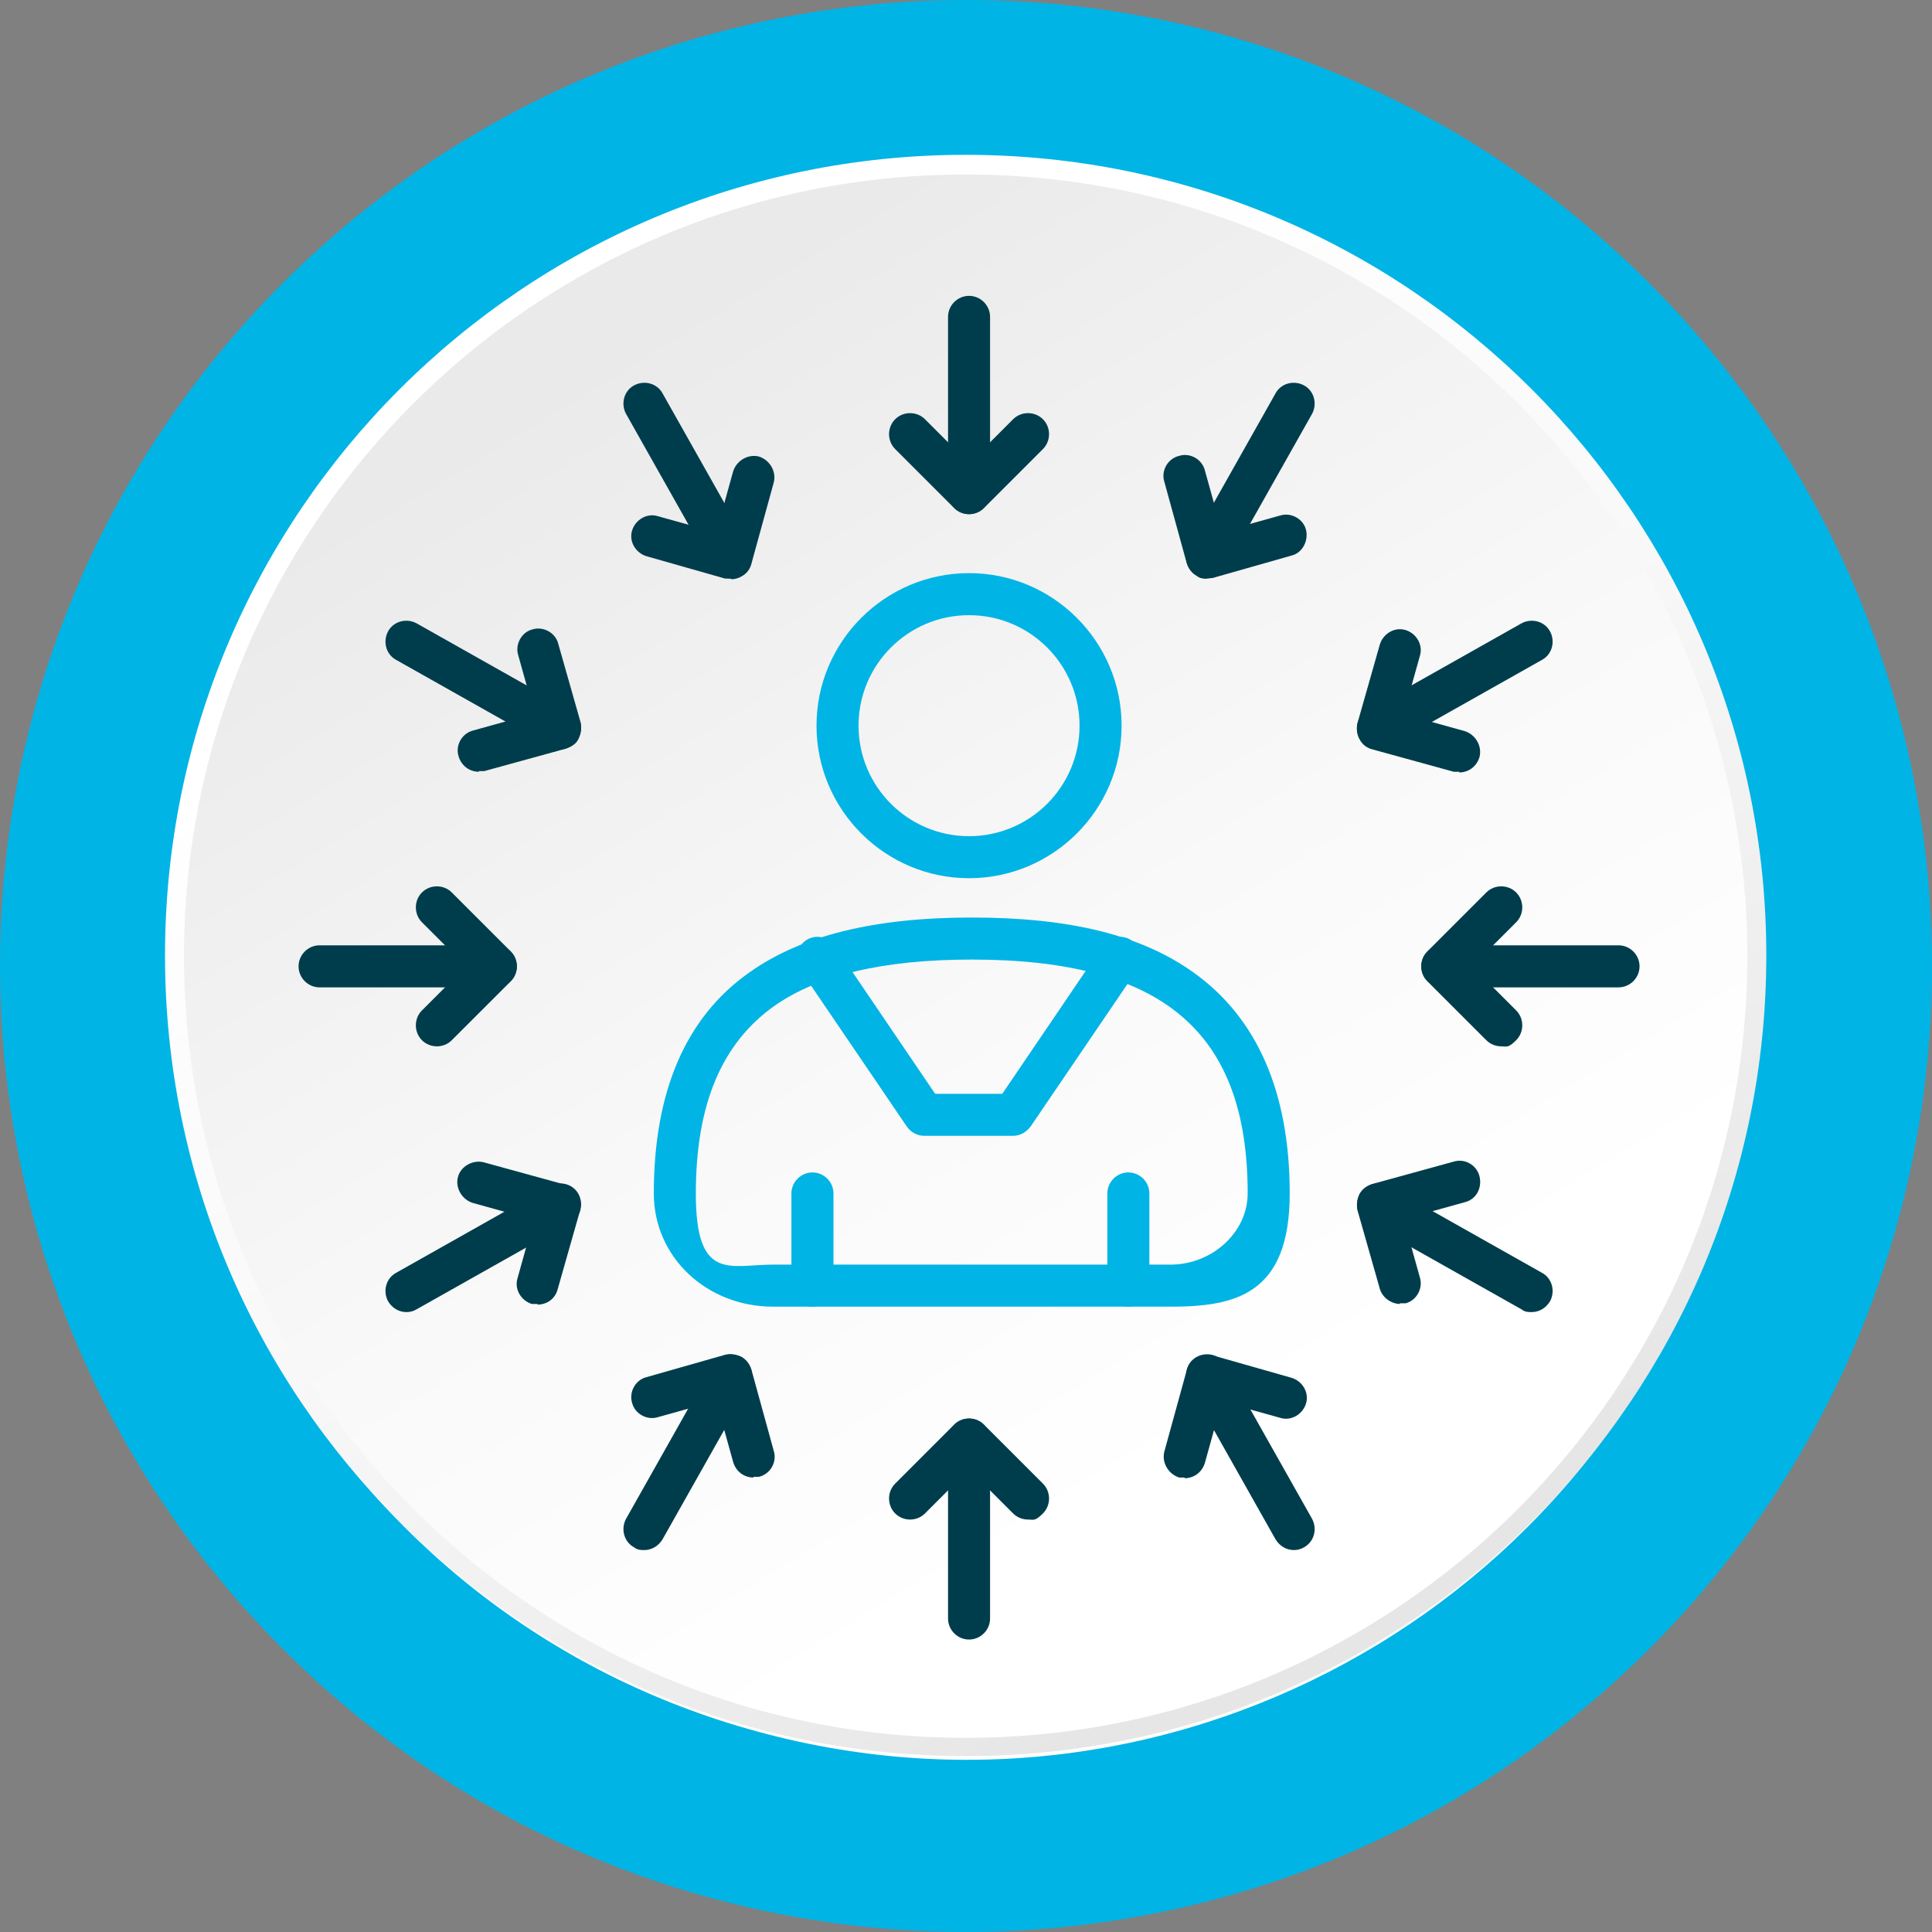 <svg width="88" height="88" viewBox="0 0 88 88" fill="none" xmlns="http://www.w3.org/2000/svg">
<rect x="0" y="0" width="88" height="88" fill="#808080" stroke="none"/>
<path d="M74.988 75.235C57.726 92.342 29.873 92.249 12.765 74.988C-4.342 57.726 -4.25 29.872 13.012 12.765C30.274 -4.342 58.127 -4.25 75.235 13.012C92.342 30.274 92.249 58.127 74.988 75.235Z" fill="#00B4E5"/>
<path d="M78.879 53.465C73.66 72.734 53.804 84.128 34.535 78.879C15.266 73.66 3.872 53.804 9.121 34.535C14.34 15.267 34.196 3.872 53.465 9.121C72.733 14.34 84.128 34.196 78.879 53.465Z" fill="white"/>
<path d="M43.984 79.99C64.126 79.99 80.453 63.663 80.453 43.521C80.453 23.38 64.126 7.052 43.984 7.052C23.843 7.052 7.516 23.38 7.516 43.521C7.516 63.663 23.843 79.99 43.984 79.99Z" fill="url(#paint0_linear_21_20665)"/>
<path d="M43.985 79.156C24.345 79.156 8.38 63.192 8.38 43.552C8.38 23.913 24.345 7.948 43.985 7.948C63.624 7.948 79.589 23.913 79.589 43.552C79.589 63.192 63.624 79.156 43.985 79.156Z" fill="url(#paint1_linear_21_20665)"/>
<path d="M44.139 40.001C40.31 40.001 37.191 36.882 37.191 33.053C37.191 29.224 40.31 26.105 44.139 26.105C47.968 26.105 51.087 29.224 51.087 33.053C51.087 36.882 47.968 40.001 44.139 40.001ZM44.139 28.02C41.36 28.02 39.105 30.274 39.105 33.053C39.105 35.832 41.36 38.087 44.139 38.087C46.918 38.087 49.172 35.832 49.172 33.053C49.172 30.274 46.918 28.02 44.139 28.02Z" fill="#00B4E5"/>
<path d="M53.31 59.517H35.215C32.188 59.517 29.78 57.263 29.78 54.36C29.78 49.728 31.231 46.331 34.134 44.293C36.481 42.626 39.785 41.792 44.262 41.792C48.74 41.792 51.982 42.595 54.36 44.293C57.263 46.362 58.745 49.759 58.745 54.36C58.745 58.961 56.275 59.517 53.31 59.517ZM44.262 43.707C40.217 43.707 37.253 44.417 35.245 45.837C32.868 47.536 31.694 50.315 31.694 54.36C31.694 58.405 33.238 57.602 35.215 57.602H53.31C55.225 57.602 56.83 56.12 56.83 54.36C56.83 47.011 52.97 43.707 44.262 43.707Z" fill="#00B4E5"/>
<path d="M51.395 59.517C50.87 59.517 50.438 59.085 50.438 58.56V54.36C50.438 53.835 50.87 53.403 51.395 53.403C51.92 53.403 52.352 53.835 52.352 54.36V58.56C52.352 59.085 51.92 59.517 51.395 59.517Z" fill="#00B4E5"/>
<path d="M37.006 59.517C36.481 59.517 36.048 59.085 36.048 58.56V54.36C36.048 53.835 36.481 53.403 37.006 53.403C37.531 53.403 37.963 53.835 37.963 54.36V58.56C37.963 59.085 37.531 59.517 37.006 59.517Z" fill="#00B4E5"/>
<path d="M46.177 51.735H42.101C41.792 51.735 41.483 51.581 41.298 51.303L36.45 44.17C36.141 43.738 36.265 43.151 36.697 42.842C37.129 42.533 37.716 42.657 38.025 43.089L42.595 49.821H45.652L50.222 43.089C50.531 42.657 51.118 42.533 51.55 42.842C51.982 43.151 52.106 43.738 51.797 44.17L46.949 51.303C46.764 51.55 46.486 51.735 46.146 51.735H46.177Z" fill="#00B4E5"/>
<path d="M46.825 69.213C46.578 69.213 46.331 69.121 46.146 68.935L44.139 66.928L42.132 68.935C41.761 69.306 41.144 69.306 40.773 68.935C40.403 68.565 40.403 67.947 40.773 67.577L43.46 64.89C43.83 64.519 44.448 64.519 44.818 64.89L47.505 67.577C47.875 67.947 47.875 68.565 47.505 68.935C47.134 69.306 47.072 69.213 46.825 69.213Z" fill="#003D4C"/>
<path d="M44.139 74.679C43.614 74.679 43.182 74.247 43.182 73.722V65.57C43.182 65.044 43.614 64.612 44.139 64.612C44.664 64.612 45.096 65.044 45.096 65.57V73.722C45.096 74.247 44.664 74.679 44.139 74.679Z" fill="#003D4C"/>
<path d="M44.139 23.419C43.892 23.419 43.645 23.326 43.46 23.141L40.773 20.454C40.403 20.084 40.403 19.466 40.773 19.096C41.144 18.725 41.761 18.725 42.132 19.096L44.139 21.103L46.146 19.096C46.517 18.725 47.134 18.725 47.505 19.096C47.875 19.466 47.875 20.084 47.505 20.454L44.818 23.141C44.633 23.326 44.386 23.419 44.139 23.419Z" fill="#003D4C"/>
<path d="M44.139 23.419C43.614 23.419 43.182 22.986 43.182 22.462V14.433C43.182 13.908 43.614 13.476 44.139 13.476C44.664 13.476 45.096 13.908 45.096 14.433V22.462C45.096 22.986 44.664 23.419 44.139 23.419Z" fill="#003D4C"/>
<path d="M19.899 47.659C19.652 47.659 19.405 47.567 19.219 47.381C18.849 47.011 18.849 46.393 19.219 46.023L21.227 44.016L19.219 42.008C18.849 41.638 18.849 41.02 19.219 40.65C19.59 40.279 20.207 40.279 20.578 40.65L23.265 43.336C23.635 43.707 23.635 44.324 23.265 44.695L20.578 47.381C20.393 47.567 20.146 47.659 19.899 47.659Z" fill="#003D4C"/>
<path d="M22.585 44.973H14.556C14.031 44.973 13.599 44.54 13.599 44.016C13.599 43.49 14.031 43.058 14.556 43.058H22.585C23.11 43.058 23.542 43.49 23.542 44.016C23.542 44.54 23.11 44.973 22.585 44.973Z" fill="#003D4C"/>
<path d="M68.38 47.659C68.133 47.659 67.886 47.567 67.7 47.381L65.014 44.695C64.643 44.324 64.643 43.707 65.014 43.336L67.7 40.65C68.071 40.279 68.688 40.279 69.059 40.65C69.43 41.02 69.43 41.638 69.059 42.008L67.052 44.016L69.059 46.023C69.43 46.393 69.43 47.011 69.059 47.381C68.688 47.752 68.627 47.659 68.38 47.659Z" fill="#003D4C"/>
<path d="M73.722 44.973H65.693C65.168 44.973 64.736 44.54 64.736 44.016C64.736 43.49 65.168 43.058 65.693 43.058H73.722C74.247 43.058 74.679 43.49 74.679 44.016C74.679 44.54 74.247 44.973 73.722 44.973Z" fill="#003D4C"/>
<path d="M53.959 67.299C53.866 67.299 53.804 67.299 53.712 67.299C53.217 67.144 52.909 66.62 53.032 66.125L54.051 62.42C54.113 62.173 54.267 61.957 54.514 61.833C54.73 61.71 55.008 61.679 55.255 61.74L58.837 62.76C59.332 62.914 59.64 63.439 59.486 63.933C59.331 64.427 58.807 64.736 58.312 64.581L55.657 63.84L54.885 66.619C54.761 67.052 54.391 67.33 53.959 67.33V67.299Z" fill="#003D4C"/>
<path d="M58.93 70.603C58.59 70.603 58.282 70.418 58.096 70.109L54.144 63.099C53.897 62.636 54.051 62.049 54.514 61.802C54.977 61.555 55.564 61.71 55.811 62.173L59.764 69.182C60.011 69.646 59.856 70.232 59.393 70.479C59.239 70.572 59.084 70.603 58.93 70.603Z" fill="#003D4C"/>
<path d="M33.3 26.352C33.208 26.352 33.115 26.352 33.022 26.352L29.44 25.333C28.946 25.179 28.637 24.654 28.792 24.16C28.946 23.666 29.471 23.357 29.965 23.511L32.621 24.253L33.393 21.473C33.547 20.979 34.072 20.67 34.566 20.794C35.06 20.948 35.369 21.473 35.246 21.967L34.227 25.673C34.165 25.92 34.011 26.136 33.764 26.26C33.609 26.352 33.455 26.383 33.3 26.383V26.352Z" fill="#003D4C"/>
<path d="M33.3 26.352C32.961 26.352 32.652 26.167 32.466 25.858L28.514 18.849C28.267 18.385 28.421 17.799 28.884 17.552C29.348 17.305 29.934 17.459 30.181 17.922L34.134 24.932C34.381 25.395 34.227 25.982 33.763 26.229C33.609 26.321 33.455 26.352 33.3 26.352Z" fill="#003D4C"/>
<path d="M24.5 59.393C24.407 59.393 24.314 59.393 24.222 59.393C23.728 59.239 23.419 58.714 23.573 58.22L24.314 55.564L21.535 54.792C21.041 54.638 20.732 54.113 20.856 53.619C20.979 53.125 21.535 52.816 22.029 52.94L25.735 53.959C25.982 54.02 26.198 54.175 26.322 54.422C26.445 54.638 26.476 54.916 26.414 55.163L25.395 58.745C25.272 59.177 24.901 59.424 24.469 59.424L24.5 59.393Z" fill="#003D4C"/>
<path d="M18.509 59.764C18.169 59.764 17.86 59.579 17.675 59.27C17.428 58.807 17.582 58.22 18.046 57.973L25.055 54.02C25.518 53.773 26.105 53.928 26.352 54.391C26.599 54.854 26.445 55.441 25.982 55.688L18.972 59.64C18.817 59.733 18.663 59.764 18.509 59.764Z" fill="#003D4C"/>
<path d="M66.465 35.153C66.372 35.153 66.311 35.153 66.218 35.153L62.513 34.134C62.265 34.072 62.049 33.918 61.926 33.671C61.802 33.455 61.771 33.177 61.833 32.93L62.852 29.348C63.007 28.853 63.532 28.545 64.026 28.699C64.52 28.854 64.828 29.378 64.674 29.872L63.933 32.528L66.712 33.3C67.206 33.455 67.515 33.98 67.391 34.474C67.268 34.906 66.897 35.184 66.465 35.184V35.153Z" fill="#003D4C"/>
<path d="M62.76 34.134C62.42 34.134 62.111 33.949 61.926 33.64C61.679 33.177 61.833 32.59 62.297 32.343L69.306 28.39C69.769 28.143 70.356 28.298 70.603 28.761C70.85 29.224 70.696 29.811 70.233 30.058L63.223 34.01C63.069 34.103 62.914 34.134 62.76 34.134Z" fill="#003D4C"/>
<path d="M63.778 59.394C63.377 59.394 62.975 59.115 62.852 58.714L61.833 55.132C61.771 54.885 61.833 54.638 61.926 54.391C62.049 54.175 62.265 54.02 62.512 53.928L66.218 52.909C66.712 52.754 67.268 53.063 67.391 53.588C67.515 54.113 67.237 54.638 66.712 54.761L63.933 55.533L64.674 58.189C64.828 58.683 64.519 59.239 64.025 59.363C63.933 59.363 63.84 59.363 63.748 59.363L63.778 59.394Z" fill="#003D4C"/>
<path d="M69.769 59.764C69.615 59.764 69.46 59.764 69.306 59.641L62.296 55.688C61.833 55.441 61.678 54.854 61.925 54.391C62.172 53.928 62.759 53.773 63.222 54.02L70.232 57.973C70.695 58.22 70.85 58.807 70.603 59.27C70.417 59.579 70.109 59.764 69.769 59.764Z" fill="#003D4C"/>
<path d="M21.813 35.153C21.381 35.153 21.01 34.875 20.887 34.443C20.732 33.949 21.041 33.393 21.566 33.269L24.345 32.497L23.604 29.842C23.45 29.348 23.758 28.792 24.252 28.668C24.747 28.514 25.302 28.823 25.426 29.317L26.445 32.899C26.507 33.146 26.445 33.393 26.352 33.64C26.26 33.887 26.012 34.01 25.765 34.103L22.06 35.122C21.967 35.122 21.875 35.122 21.813 35.122V35.153Z" fill="#003D4C"/>
<path d="M25.518 34.134C25.364 34.134 25.21 34.134 25.055 34.01L18.046 30.058C17.582 29.811 17.428 29.224 17.675 28.761C17.922 28.298 18.509 28.143 18.972 28.39L25.982 32.343C26.445 32.59 26.599 33.177 26.352 33.64C26.167 33.949 25.858 34.134 25.518 34.134Z" fill="#003D4C"/>
<path d="M34.319 67.299C33.887 67.299 33.517 67.021 33.393 66.588L32.621 63.809L29.965 64.55C29.471 64.705 28.916 64.396 28.792 63.902C28.637 63.408 28.946 62.852 29.44 62.729L33.022 61.71C33.27 61.648 33.517 61.709 33.764 61.802C33.98 61.926 34.134 62.142 34.227 62.389L35.246 66.094C35.4 66.588 35.091 67.144 34.566 67.268C34.474 67.268 34.381 67.268 34.319 67.268V67.299Z" fill="#003D4C"/>
<path d="M29.348 70.603C29.193 70.603 29.039 70.603 28.884 70.48C28.421 70.232 28.267 69.646 28.514 69.183L32.466 62.173C32.714 61.71 33.3 61.555 33.763 61.802C34.227 62.049 34.381 62.636 34.134 63.099L30.181 70.109C29.996 70.418 29.687 70.603 29.348 70.603Z" fill="#003D4C"/>
<path d="M54.977 26.352C54.823 26.352 54.669 26.352 54.514 26.229C54.298 26.105 54.144 25.889 54.051 25.642L53.032 21.936C52.878 21.442 53.186 20.887 53.711 20.763C54.205 20.609 54.761 20.918 54.885 21.442L55.657 24.222L58.312 23.48C58.806 23.326 59.362 23.635 59.486 24.129C59.609 24.623 59.331 25.179 58.837 25.302L55.255 26.321C55.163 26.321 55.07 26.321 54.977 26.321V26.352Z" fill="#003D4C"/>
<path d="M54.977 26.352C54.823 26.352 54.669 26.352 54.514 26.229C54.051 25.982 53.897 25.395 54.144 24.932L58.096 17.922C58.343 17.459 58.93 17.305 59.393 17.552C59.856 17.799 60.011 18.385 59.764 18.849L55.811 25.858C55.626 26.167 55.317 26.352 54.977 26.352Z" fill="#003D4C"/>
<defs>
<linearGradient id="paint0_linear_21_20665" x1="30.861" y1="21.998" x2="61.308" y2="71.9" gradientUnits="userSpaceOnUse">
<stop stop-color="white"/>
<stop offset="0.4" stop-color="#F9F9F9"/>
<stop offset="0.9" stop-color="#EAEAEA"/>
<stop offset="1" stop-color="#E6E6E6"/>
</linearGradient>
<linearGradient id="paint1_linear_21_20665" x1="27.31" y1="16.255" x2="57.047" y2="64.983" gradientUnits="userSpaceOnUse">
<stop stop-color="#EAEAEA"/>
<stop offset="0.6" stop-color="#F9F9F9"/>
<stop offset="1" stop-color="white"/>
</linearGradient>
</defs>
</svg>
